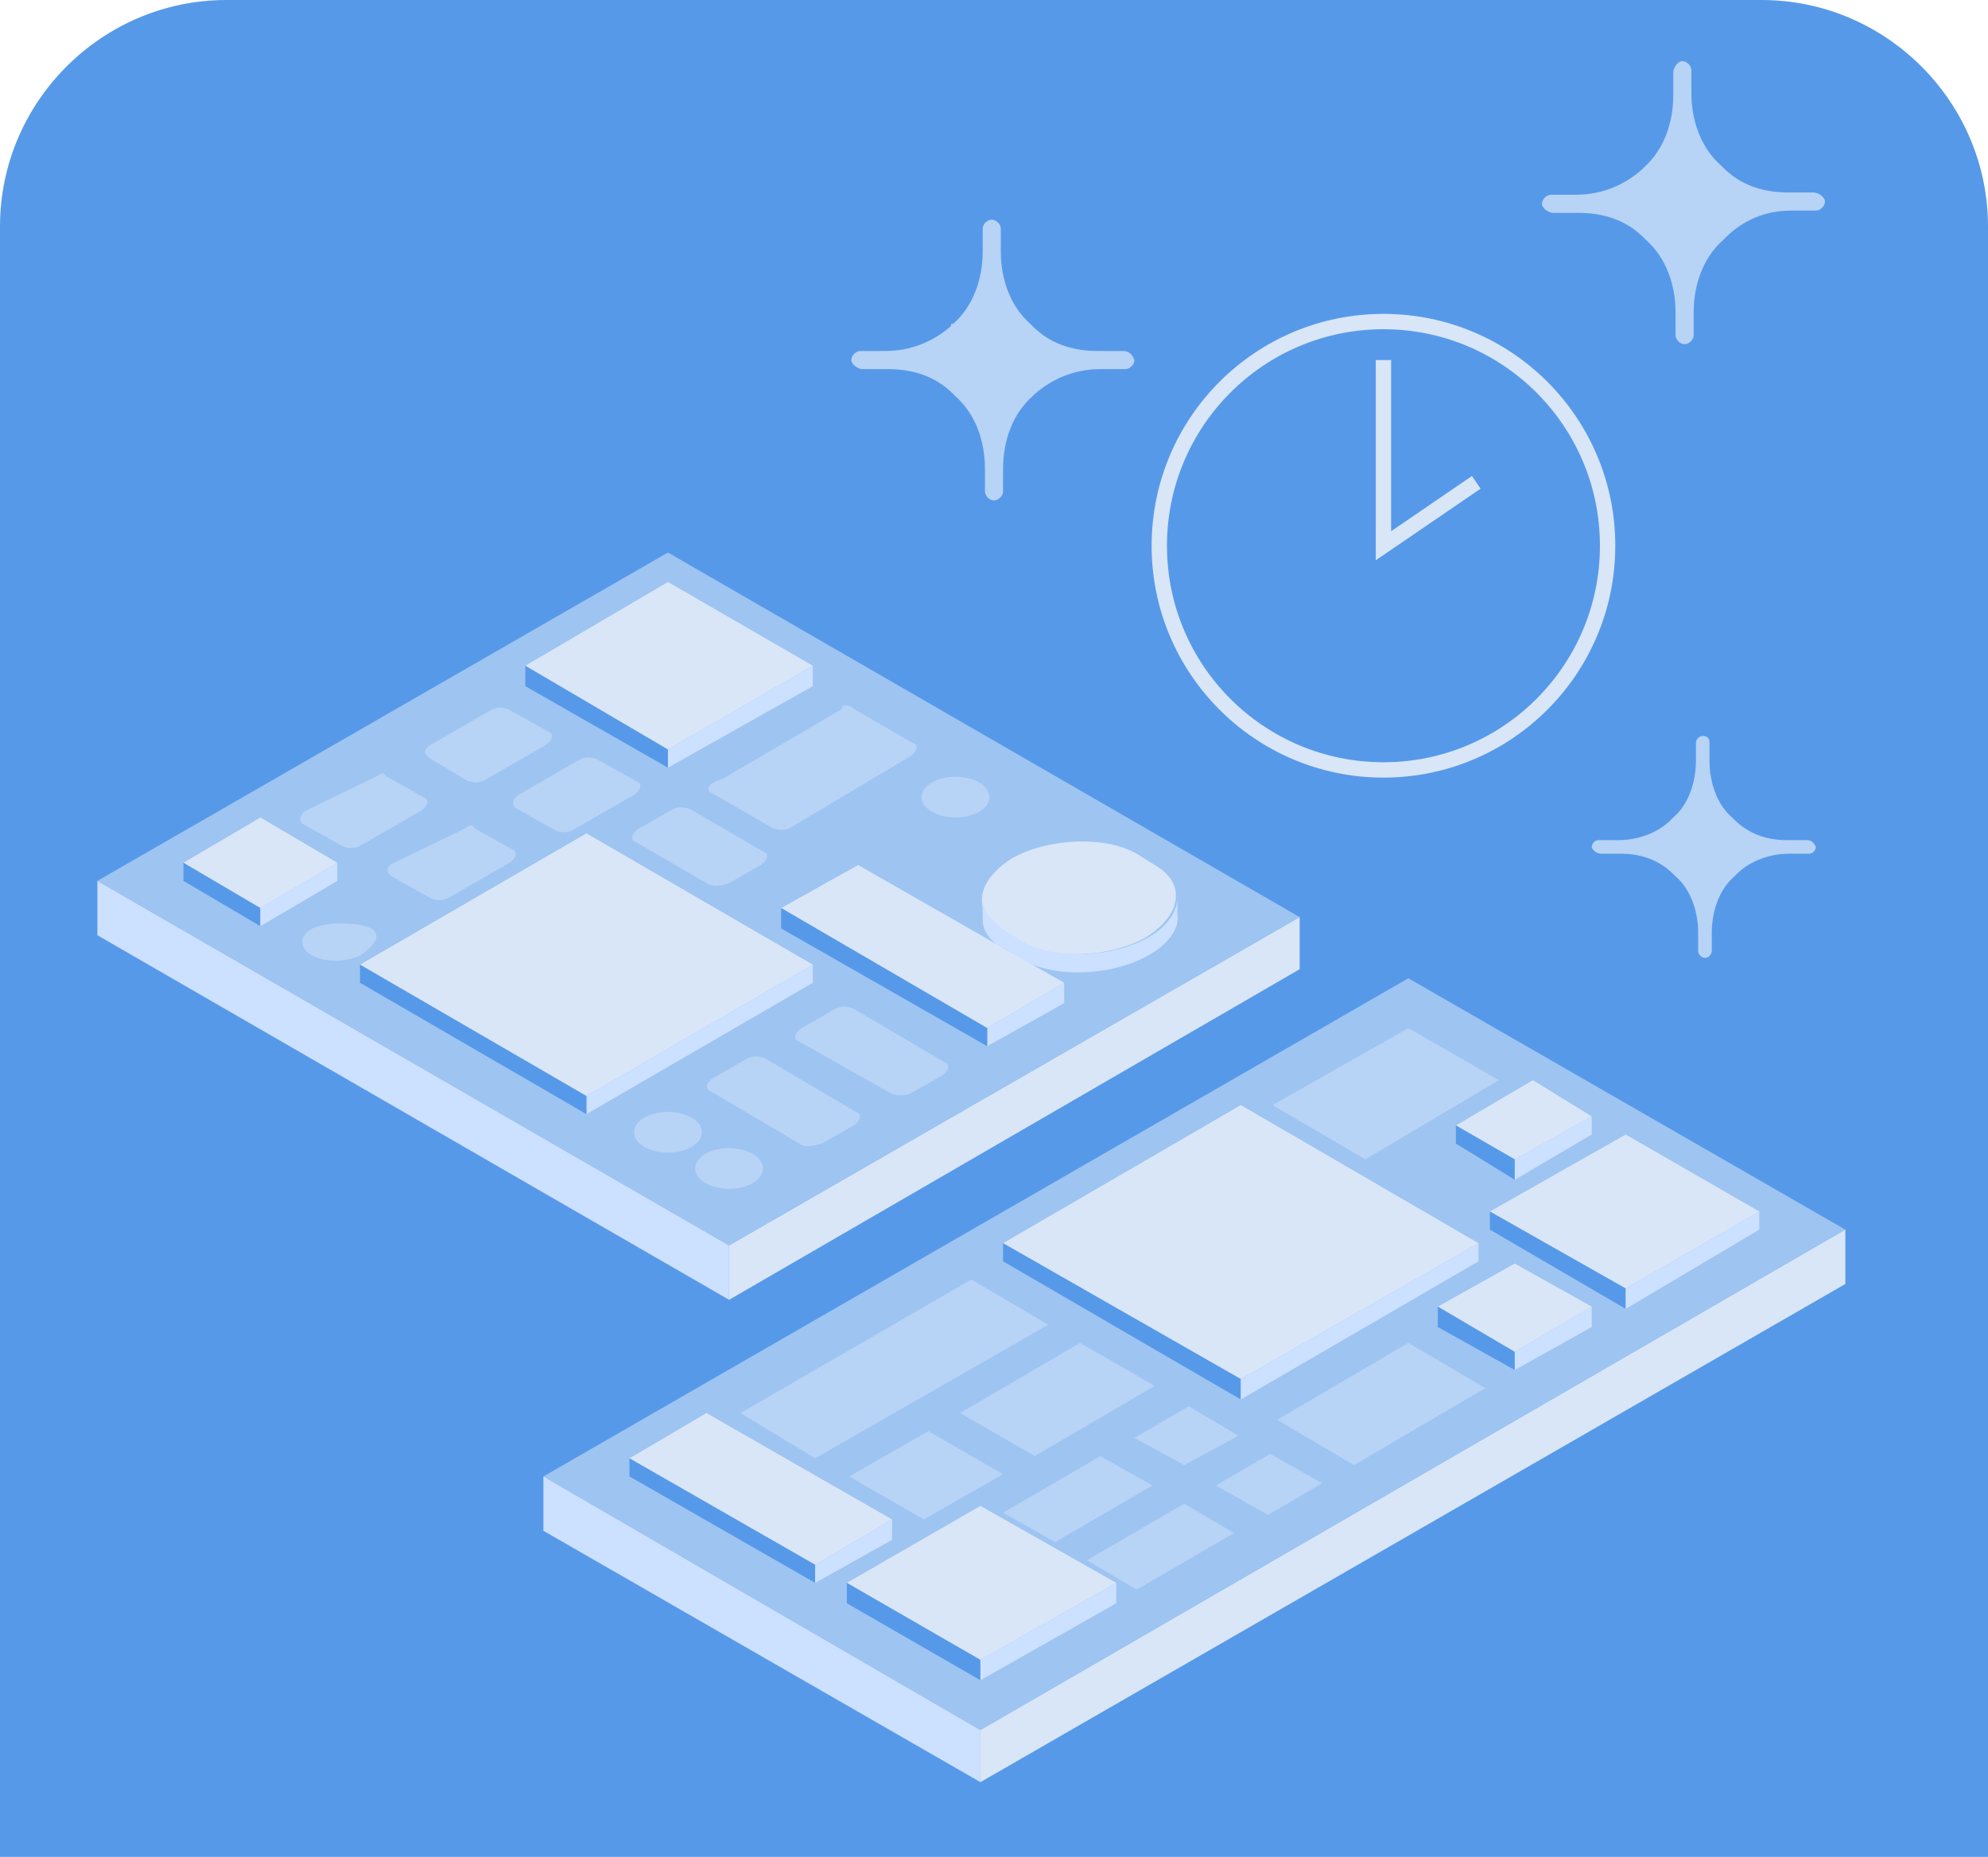 <?xml version="1.0" encoding="utf-8"?>
<!-- Generator: Adobe Illustrator 26.0.2, SVG Export Plug-In . SVG Version: 6.00 Build 0)  -->
<svg version="1.1" xmlns="http://www.w3.org/2000/svg" xmlns:xlink="http://www.w3.org/1999/xlink" x="0px" y="0px" width="87.8px"
	 height="82px" viewBox="0 0 87.8 82" style="enable-background:new 0 0 87.8 82;" xml:space="preserve">
<style type="text/css">
	.st0{fill:#E99251;}
	.st1{fill:#6EC669;}
	.st2{fill:#5799E9;}
	.st3{fill:#FFCEC0;}
	.st4{fill:#C3D6E6;}
	.st5{fill:#4A5A72;}
	.st6{fill:#FFCB80;}
	.st7{fill:#FFAB33;}
	.st8{fill:#C6C6C6;}
	.st9{fill:#FFC6C7;}
	.st10{fill:#FF9600;}
	.st11{fill:#242424;}
	.st12{fill:#00C1ED;}
	.st13{fill:url(#SVGID_1_);}
	.st14{fill:url(#SVGID_00000025414240548671660410000015859289817858410668_);}
	.st15{fill:#6B6B6B;}
	.st16{fill:none;stroke:#F0D23E;stroke-width:0.165;stroke-miterlimit:10;}
	.st17{opacity:0.17;fill:#231D1E;}
	.st18{fill:#F9DECB;}
	.st19{fill-rule:evenodd;clip-rule:evenodd;fill:#4A5A72;}
	.st20{fill:#29A1E1;}
	.st21{fill:#249FE0;}
	.st22{fill:#787878;}
	.st23{fill:#0090DB;}
	.st24{fill:#33A6E2;}
	.st25{fill:none;stroke:#00B9E5;stroke-width:0.165;stroke-miterlimit:10;}
	.st26{fill:#949494;}
	.st27{fill:#80C7ED;}
	.st28{fill:#FF2900;}
	.st29{fill:#813505;}
	.st30{fill:#FF6300;}
	.st31{fill:none;stroke:#FF9F00;stroke-width:0.179;stroke-miterlimit:10;}
	.st32{fill:#FF9F71;}
	.st33{fill:#644445;}
	.st34{fill:#A86F3D;}
	.st35{fill:#0C284A;}
	.st36{fill:#E4E4E4;}
	.st37{fill:#EBEAEB;}
	.st38{fill:#CACACA;}
	.st39{fill:#DBDBDA;}
	.st40{fill:#33393A;}
	.st41{fill:#D4D4D4;}
	.st42{fill:#00B6E8;}
	.st43{fill:none;stroke:#C6C6C6;stroke-width:0.179;stroke-miterlimit:10;}
	.st44{fill:#FF0000;}
	.st45{fill:#BFBFBF;}
	.st46{opacity:0.45;fill:#F9DECB;}
	.st47{fill:#6E4F00;}
	.st48{fill:#FF1E9C;}
	.st49{fill:#FF3EAA;}
	.st50{fill:#FF4BB0;}
	.st51{fill:none;stroke:#F081B8;stroke-width:0.165;stroke-miterlimit:10;}
	.st52{fill:#B2B2B2;}
	.st53{fill:#31464F;}
	.st54{fill:#C8EEFF;}
	.st55{fill:#E9FCFF;}
	.st56{fill:#DADADA;}
	.st57{fill-rule:evenodd;clip-rule:evenodd;fill:#81B3C2;}
	.st58{fill-rule:evenodd;clip-rule:evenodd;fill:#6E97A1;}
	.st59{fill-rule:evenodd;clip-rule:evenodd;fill:#9ACAD9;}
	.st60{fill:#5B7B80;}
	.st61{fill-rule:evenodd;clip-rule:evenodd;fill:#5B7B80;}
	.st62{fill:#9EC4F1;}
	.st63{fill:#D8E5F8;}
	.st64{fill:#D8E6F8;}
	.st65{fill:none;stroke:#FFFFFF;stroke-width:1.017;stroke-miterlimit:10;}
	.st66{fill:none;stroke:#9EC4F1;stroke-width:1.695;stroke-miterlimit:10;}
	.st67{fill:#B6E2B3;}
	.st68{fill:#B6E2B2;}
	.st69{fill:#FFFFFF;}
	.st70{fill:#EEF8EF;}
	.st71{fill:none;stroke:#6EC669;stroke-width:1.383;stroke-miterlimit:10;}
	.st72{fill:#8BBAEB;}
	.st73{fill:#CCE0FF;}
	.st74{fill:#5799E9;stroke:#D8E6F8;stroke-width:0.678;stroke-miterlimit:10;}
	.st75{fill:none;stroke:#D8E6F8;stroke-width:0.678;stroke-miterlimit:10;}
	.st76{fill:#91C98F;}
	.st77{fill:#EFB385;}
	.st78{fill:#FDF4EC;}
	.st79{fill:#FFFFFD;}
	.st80{fill:#EFC19E;}
	.st81{fill:none;stroke:#FFFFFF;stroke-width:0.339;stroke-linecap:round;stroke-linejoin:round;}
	.st82{fill:none;stroke:#FFFFFF;stroke-width:0.339;stroke-linecap:round;stroke-linejoin:round;stroke-dasharray:1.185,1.185;}
	.st83{fill:none;stroke:#FFFFFF;stroke-width:0.339;stroke-linecap:round;stroke-linejoin:round;stroke-dasharray:1.346,1.346;}
	.st84{fill:none;stroke:#FFFFFF;stroke-width:0.339;stroke-linecap:round;stroke-linejoin:round;stroke-dasharray:1.346,1.346;}
	.st85{fill:none;stroke:#FFFFFF;stroke-width:0.339;stroke-linecap:round;stroke-linejoin:round;stroke-dasharray:1.449,1.449;}
	.st86{fill:none;stroke:#FFFFFF;stroke-width:0.339;stroke-linecap:round;stroke-linejoin:round;stroke-dasharray:1.728,1.728;}
	.st87{fill:none;stroke:#FFFFFF;stroke-width:0.339;stroke-linecap:round;stroke-linejoin:round;stroke-dasharray:1.418,1.418;}
	.st88{fill:none;stroke:#FFFFFF;stroke-width:0.339;stroke-linecap:round;stroke-linejoin:round;stroke-dasharray:1.362,1.362;}
	.st89{fill:none;stroke:#FFFFFF;stroke-width:0.339;stroke-linecap:round;stroke-linejoin:round;stroke-dasharray:1.347,1.347;}
	.st90{fill:none;stroke:#FFFFFF;stroke-width:0.339;stroke-linecap:round;stroke-linejoin:round;stroke-dasharray:1.44,1.44;}
	.st91{fill:#B5D2F8;}
	.st92{fill:none;stroke:#DDF8DE;stroke-width:3.39;stroke-miterlimit:10;}
	.st93{fill:none;stroke:#B6E2B2;stroke-width:2.373;stroke-linecap:round;stroke-linejoin:round;stroke-miterlimit:10;}
	.st94{fill:#FCF3EC;}
	.st95{fill:#B7D3F5;}
	.st96{fill:#9BD698;}
	.st97{fill:#DDF8DE;}
	.st98{clip-path:url(#SVGID_00000017500790387403794740000016515877138196198280_);fill:#9BD698;}
	.st99{fill:none;stroke:#E9F8EA;stroke-width:0.407;stroke-miterlimit:10;}
	.st100{fill:#F8DDCA;}
	.st101{fill:none;stroke:#9EC4F1;stroke-width:0.678;stroke-miterlimit:10;stroke-dasharray:2.034;}
	.st102{fill:none;stroke:#FFFFFF;stroke-width:0.678;stroke-miterlimit:10;}
	.st103{fill:#6EC669;stroke:#B6E2B2;stroke-width:0.848;stroke-linecap:round;stroke-linejoin:round;stroke-miterlimit:10;}
	.st104{fill:none;stroke:#B6E2B2;stroke-width:0.678;stroke-linecap:round;stroke-linejoin:round;stroke-miterlimit:10;}
	.st105{fill:none;stroke:#EFB385;stroke-width:1.017;stroke-miterlimit:10;}
	.st106{fill:#BECFE8;}
	
		.st107{clip-path:url(#SVGID_00000119077390878146896060000006809959864004231844_);fill:none;stroke:#5799E9;stroke-width:0.529;stroke-miterlimit:10;}
	
		.st108{clip-path:url(#SVGID_00000111193700745947839930000012268030816446379700_);fill:none;stroke:#5799E9;stroke-width:0.529;stroke-miterlimit:10;}
	
		.st109{clip-path:url(#SVGID_00000182502338604387086990000003155238724707086211_);fill:none;stroke:#5799E9;stroke-width:0.529;stroke-miterlimit:10;}
	.st110{fill:none;stroke:#EEF8EF;stroke-width:1.017;stroke-miterlimit:10;}
	.st111{fill:none;stroke:#B6E2B2;stroke-width:0.678;stroke-miterlimit:10;stroke-dasharray:2.034;}
	.st112{fill:none;stroke:#EFB385;stroke-width:0.429;stroke-miterlimit:10;}
	.st113{fill:#FDF4EC;stroke:#FDF4EC;stroke-width:0.678;stroke-linecap:round;stroke-miterlimit:10;}
	.st114{fill:none;stroke:#EFB385;stroke-width:0.214;stroke-miterlimit:10;}
	.st115{fill:none;stroke:#FFFFFF;stroke-width:1.356;stroke-miterlimit:10;}
	
		.st116{clip-path:url(#SVGID_00000009572936470843893030000017902001891462844589_);fill:none;stroke:#FFFFFF;stroke-width:0.339;stroke-miterlimit:10;}
	.st117{fill:none;stroke:#D2E8C3;stroke-width:1.017;stroke-miterlimit:10;}
	.st118{fill:none;stroke:#EBC4A3;stroke-width:0.508;stroke-miterlimit:10;}
	.st119{fill:#D3E5FC;}
	.st120{fill:#9FCBFB;}
	.st121{fill:#328AF8;}
	.st122{fill:#336DBF;stroke:#336DBF;stroke-width:1.017;stroke-miterlimit:10;}
	.st123{fill:#A2CBFD;}
	.st124{fill:none;stroke:#A2CBFD;stroke-width:1.695;stroke-miterlimit:10;}
</style>
<g id="背景仮">
	<path class="st2" d="M0,82V10C0,4.5,4.5,0,10,0h67.8c5.5,0,10,4.5,10,10v72H0z"/>
</g>
<g id="アイコン">
</g>
<g id="サイズ調整用枠">
	<g>
		<circle class="st74" cx="61.1" cy="24.1" r="9.9"/>
		<polyline class="st75" points="61.1,15.9 61.1,24.1 65.2,21.3 		"/>
		<path class="st95" d="M79.8,37.1h-0.9c-0.9,0-1.7-0.3-2.3-0.9c0,0,0,0-0.1-0.1c-0.7-0.6-1-1.6-1-2.5v-0.8c0-0.2-0.1-0.3-0.3-0.3
			c-0.2,0-0.3,0.2-0.3,0.3v0.8c0,0.9-0.3,1.9-1,2.5c0,0,0,0-0.1,0.1c-0.6,0.6-1.5,0.9-2.3,0.9h-0.9c-0.2,0-0.3,0.2-0.3,0.3
			s0.2,0.3,0.4,0.3h0.9c0.9,0,1.7,0.3,2.3,0.9c0,0,0,0,0.1,0.1c0.7,0.6,1,1.6,1,2.5c0,0.4,0,0.8,0,0.8c0,0.2,0.2,0.3,0.3,0.3
			c0.2,0,0.3-0.2,0.3-0.3v-0.8c0-0.9,0.3-1.9,1-2.5c0,0,0,0,0.1-0.1c0.6-0.6,1.5-0.9,2.3-0.9h0.9c0.2,0,0.3-0.2,0.3-0.3
			C80.1,37.2,80,37.1,79.8,37.1z"/>
		<path class="st95" d="M80.1,8.5h-1.1c-1.1,0-2.1-0.3-2.9-1.1c-0.1-0.1-0.1-0.1-0.1-0.1c-0.9-0.8-1.3-2-1.3-3.2v-1
			c0-0.2-0.2-0.4-0.4-0.4S73.9,3,73.9,3.2v1c0,1.2-0.4,2.4-1.3,3.2c-0.1,0.1-0.1,0.1-0.1,0.1c-0.8,0.7-1.8,1.1-2.9,1.1h-1.1
			c-0.2,0-0.4,0.2-0.4,0.4c0,0.2,0.3,0.4,0.5,0.4h1.1c1.1,0,2.1,0.3,2.9,1.1c0.1,0.1,0.1,0.1,0.1,0.1c0.9,0.8,1.3,2,1.3,3.2
			c0,0.5,0,1,0,1c0,0.2,0.2,0.4,0.4,0.4c0.2,0,0.4-0.2,0.4-0.4v-1c0-1.2,0.4-2.4,1.3-3.2c0.1-0.1,0.1-0.1,0.1-0.1
			C77,9.7,78,9.3,79.1,9.3h1.1c0.2,0,0.4-0.2,0.4-0.4C80.6,8.7,80.3,8.5,80.1,8.5z"/>
		<path class="st95" d="M49.6,15.5h-1.1c-1.1,0-2.1-0.3-2.9-1.1c-0.1-0.1-0.1-0.1-0.1-0.1c-0.9-0.8-1.3-2-1.3-3.2v-1
			c0-0.2-0.2-0.4-0.4-0.4s-0.4,0.2-0.4,0.4v1c0,1.2-0.4,2.4-1.3,3.2C42,14.3,42,14.3,42,14.4c-0.8,0.7-1.8,1.1-2.9,1.1H38
			c-0.2,0-0.4,0.2-0.4,0.4c0,0.2,0.3,0.4,0.5,0.4h1.1c1.1,0,2.1,0.3,2.9,1.1c0.1,0.1,0.1,0.1,0.1,0.1c0.9,0.8,1.3,2,1.3,3.2
			c0,0.5,0,1,0,1c0,0.2,0.2,0.4,0.4,0.4s0.4-0.2,0.4-0.4v-1c0-1.2,0.4-2.4,1.3-3.2c0.1-0.1,0.1-0.1,0.1-0.1c0.8-0.7,1.8-1.1,2.9-1.1
			h1.1c0.2,0,0.4-0.2,0.4-0.4C50,15.6,49.8,15.5,49.6,15.5z"/>
		<g>
			<g>
				<g>
					<polygon class="st62" points="32.2,55 4.3,38.9 29.5,24.4 57.4,40.5 					"/>
					<path class="st64" d="M45.1,41.6l-0.8-0.5c-1.4-0.8-1.2-2.2,0.4-3.2l0,0c1.6-0.9,4.1-1,5.5-0.2l0.8,0.5
						c1.4,0.8,1.2,2.2-0.4,3.2l0,0C49,42.3,46.5,42.4,45.1,41.6z"/>
					<path class="st95" d="M31.2,39l-3.1-1.8c-0.3-0.1-0.2-0.4,0.1-0.6l1.4-0.8c0.3-0.2,0.7-0.2,1,0l3.1,1.8
						c0.3,0.1,0.2,0.4-0.1,0.6L32.2,39C31.9,39.1,31.5,39.2,31.2,39z"/>
					<path class="st95" d="M35.3,50.5l-3.9-2.3c-0.3-0.1-0.2-0.4,0.1-0.6l1.4-0.8c0.3-0.2,0.7-0.2,1,0l3.9,2.3
						c0.3,0.1,0.2,0.4-0.1,0.6l-1.4,0.8C36,50.6,35.5,50.7,35.3,50.5z"/>
					<path class="st95" d="M39.2,48.2L35.3,46c-0.3-0.1-0.2-0.4,0.1-0.6l1.4-0.8c0.3-0.2,0.7-0.2,1,0l3.9,2.3
						c0.3,0.1,0.2,0.4-0.1,0.6l-1.4,0.8C39.9,48.4,39.5,48.4,39.2,48.2z"/>
					<path class="st95" d="M31.9,34.4l5.3-3.1c-0.1-0.2,0.3-0.2,0.5,0l2.6,1.5c0.3,0.1,0.2,0.4-0.1,0.6L35,36.5
						c-0.3,0.2-0.7,0.2-1,0L31.4,35C31.2,34.9,31.2,34.6,31.9,34.4z"/>
					<path class="st95" d="M19,32.9l2.6-1.5c0.3-0.2,0.7-0.2,1,0l1.6,0.9c0.3,0.1,0.2,0.4-0.1,0.6l-2.6,1.5c-0.3,0.2-0.7,0.2-1,0
						L19,33.5C18.7,33.3,18.7,33.1,19,32.9z"/>
					<path class="st95" d="M13.5,35.8l3.1-1.5c0.3-0.2,0.3-0.2,0.5,0l1.6,0.9c0.3,0.1,0.2,0.4-0.1,0.6L16,37.3c-0.3,0.2-0.7,0.2-1,0
						l-1.6-0.9C13.2,36.3,13.2,36,13.5,35.8z"/>
					<path class="st95" d="M22.9,35.1l2.6-1.5c0.3-0.2,0.7-0.2,1,0l1.6,0.9c0.3,0.1,0.2,0.4-0.1,0.6l-2.6,1.5c-0.3,0.2-0.7,0.2-1,0
						l-1.6-0.9C22.6,35.6,22.6,35.3,22.9,35.1z"/>
					<path class="st95" d="M17.4,38.1l3.1-1.5c0.3-0.2,0.3-0.2,0.5,0l1.6,0.9c0.3,0.1,0.2,0.4-0.1,0.6l-2.6,1.5
						c-0.3,0.2-0.7,0.2-1,0l-1.6-0.9C17,38.5,17.1,38.2,17.4,38.1z"/>
				</g>
				<ellipse class="st95" cx="32.2" cy="51.6" rx="1.5" ry="0.9"/>
				<ellipse class="st95" cx="29.5" cy="50" rx="1.5" ry="0.9"/>
				<ellipse class="st95" cx="42.2" cy="35.2" rx="1.5" ry="0.9"/>
				<path class="st95" d="M15.9,42.2c-0.6,0.3-1.6,0.3-2.1,0c-0.6-0.3-0.6-0.9,0-1.2c0.6-0.3,2-0.3,2.6,0
					C16.9,41.3,16.5,41.8,15.9,42.2z"/>
			</g>
			<polygon class="st64" points="32.2,57.4 57.4,42.8 57.4,40.5 32.2,55 			"/>
			<polygon class="st73" points="4.3,38.9 32.2,55 32.2,57.4 4.3,41.3 			"/>
		</g>
		<g>
			<g>
				<g>
					<g>
						<polygon class="st62" points="43.3,76.4 24,65.2 62.2,43.2 81.5,54.3 						"/>
						<polygon class="st95" points="48,68.9 52.3,66.4 54.5,67.7 50.2,70.2 						"/>
						<polygon class="st95" points="44.3,66.8 48.6,64.3 50.9,65.6 46.6,68.1 						"/>
						<polygon class="st95" points="53.7,65.6 56.1,64.2 58.4,65.5 56,66.9 						"/>
						<polygon class="st95" points="50.1,63.5 52.5,62.1 54.7,63.4 52.3,64.7 						"/>
						<polygon class="st95" points="56.4,62.7 62.2,59.3 65.6,61.3 59.8,64.7 						"/>
						<polygon class="st95" points="32.7,62.4 42.9,56.5 46.3,58.5 36,64.4 						"/>
						<polygon class="st95" points="40.8,67.1 37.5,65.2 41,63.2 44.3,65.1 						"/>
						<polygon class="st95" points="45.7,64.3 42.4,62.4 47.7,59.3 51,61.2 						"/>
						<polygon class="st95" points="60.3,51.2 56.2,48.8 62.2,45.4 66.2,47.7 						"/>
					</g>
				</g>
				<polygon class="st64" points="43.3,78.7 81.5,56.7 81.5,54.3 43.3,76.4 				"/>
				<polygon class="st73" points="24,65.2 43.3,76.4 43.3,78.7 24,67.6 				"/>
			</g>
			<polygon class="st64" points="71.8,56.9 65.8,53.5 71.8,50.1 77.7,53.5 			"/>
			<polygon class="st64" points="43.3,73.3 37.4,69.9 43.3,66.5 49.3,69.9 			"/>
			<polygon class="st64" points="36,69.1 27.8,64.4 31.2,62.4 39.4,67.1 			"/>
			<polygon class="st64" points="66.9,59.7 63.5,57.7 66.9,55.8 70.3,57.7 			"/>
			<polygon class="st64" points="66.9,51.2 64.3,49.7 67.7,47.7 70.3,49.3 			"/>
			<polygon class="st64" points="54.8,60.9 44.3,54.9 54.8,48.8 65.3,54.9 			"/>
			<polygon class="st2" points="27.8,64.4 36,69.1 36,69.9 27.8,65.2 			"/>
			<polygon class="st73" points="39.4,68 36,69.9 36,69.1 39.4,67.1 			"/>
			<polygon class="st2" points="37.4,70.8 43.3,74.2 43.3,73.3 37.4,69.9 			"/>
			<polygon class="st73" points="49.3,69.9 43.3,73.3 43.3,74.2 49.3,70.8 			"/>
			<polygon class="st2" points="44.3,55.7 54.8,61.8 54.8,60.9 44.3,54.9 			"/>
			<polygon class="st73" points="65.3,54.9 54.8,60.9 54.8,61.8 65.3,55.7 			"/>
			<polygon class="st2" points="63.5,58.6 66.9,60.5 66.9,59.7 63.5,57.7 			"/>
			<polygon class="st73" points="70.3,57.7 66.9,59.7 66.9,60.5 70.3,58.6 			"/>
			<polygon class="st2" points="65.8,54.3 71.8,57.8 71.8,56.9 65.8,53.5 			"/>
			<polygon class="st73" points="77.7,54.3 71.8,57.8 71.8,56.9 77.7,53.5 			"/>
			<polygon class="st2" points="64.3,50.5 66.9,52.1 66.9,51.2 64.3,49.7 			"/>
			<polygon class="st73" points="70.3,49.3 66.9,51.2 66.9,52.1 70.3,50.1 			"/>
		</g>
		<polygon class="st64" points="29.5,33.1 23.2,29.4 29.5,25.7 35.9,29.4 		"/>
		<polygon class="st64" points="25.9,48.4 15.9,42.6 25.9,36.8 35.9,42.6 		"/>
		<polygon class="st64" points="11.5,40.1 8.1,38.1 11.5,36.1 14.9,38.1 		"/>
		<polygon class="st73" points="25.9,48.4 35.9,42.6 35.9,43.4 25.9,49.2 		"/>
		<polygon class="st2" points="15.9,42.6 25.9,48.4 25.9,49.2 15.9,43.4 		"/>
		<polygon class="st2" points="8.1,38.1 11.5,40.1 11.5,40.9 8.1,38.9 		"/>
		<polygon class="st73" points="14.9,38.1 11.5,40.1 11.5,40.9 14.9,38.9 		"/>
		<polygon class="st2" points="23.2,30.3 29.5,33.9 29.5,33.1 23.2,29.4 		"/>
		<polygon class="st73" points="35.9,29.4 29.5,33.1 29.5,33.9 35.9,30.3 		"/>
		<path class="st73" d="M43.4,40.6c0,0.5,0.3,1,1,1.3l0.8,0.5c1.4,0.8,3.9,0.7,5.5-0.2c0.9-0.5,1.4-1.2,1.3-1.8l0-0.8
			c0,0.6-0.4,1.3-1.3,1.8c-1.6,0.9-4.1,1-5.5,0.2l-0.8-0.5c-0.6-0.4-1-0.9-1-1.4L43.4,40.6z"/>
		<polygon class="st64" points="43.6,45.4 34.5,40.1 37.9,38.2 47,43.4 		"/>
		<polygon class="st73" points="43.6,45.4 47,43.4 47,44.3 43.6,46.2 		"/>
		<polygon class="st2" points="34.5,41 43.6,46.2 43.6,45.4 34.5,40.1 		"/>
	</g>
</g>
</svg>
